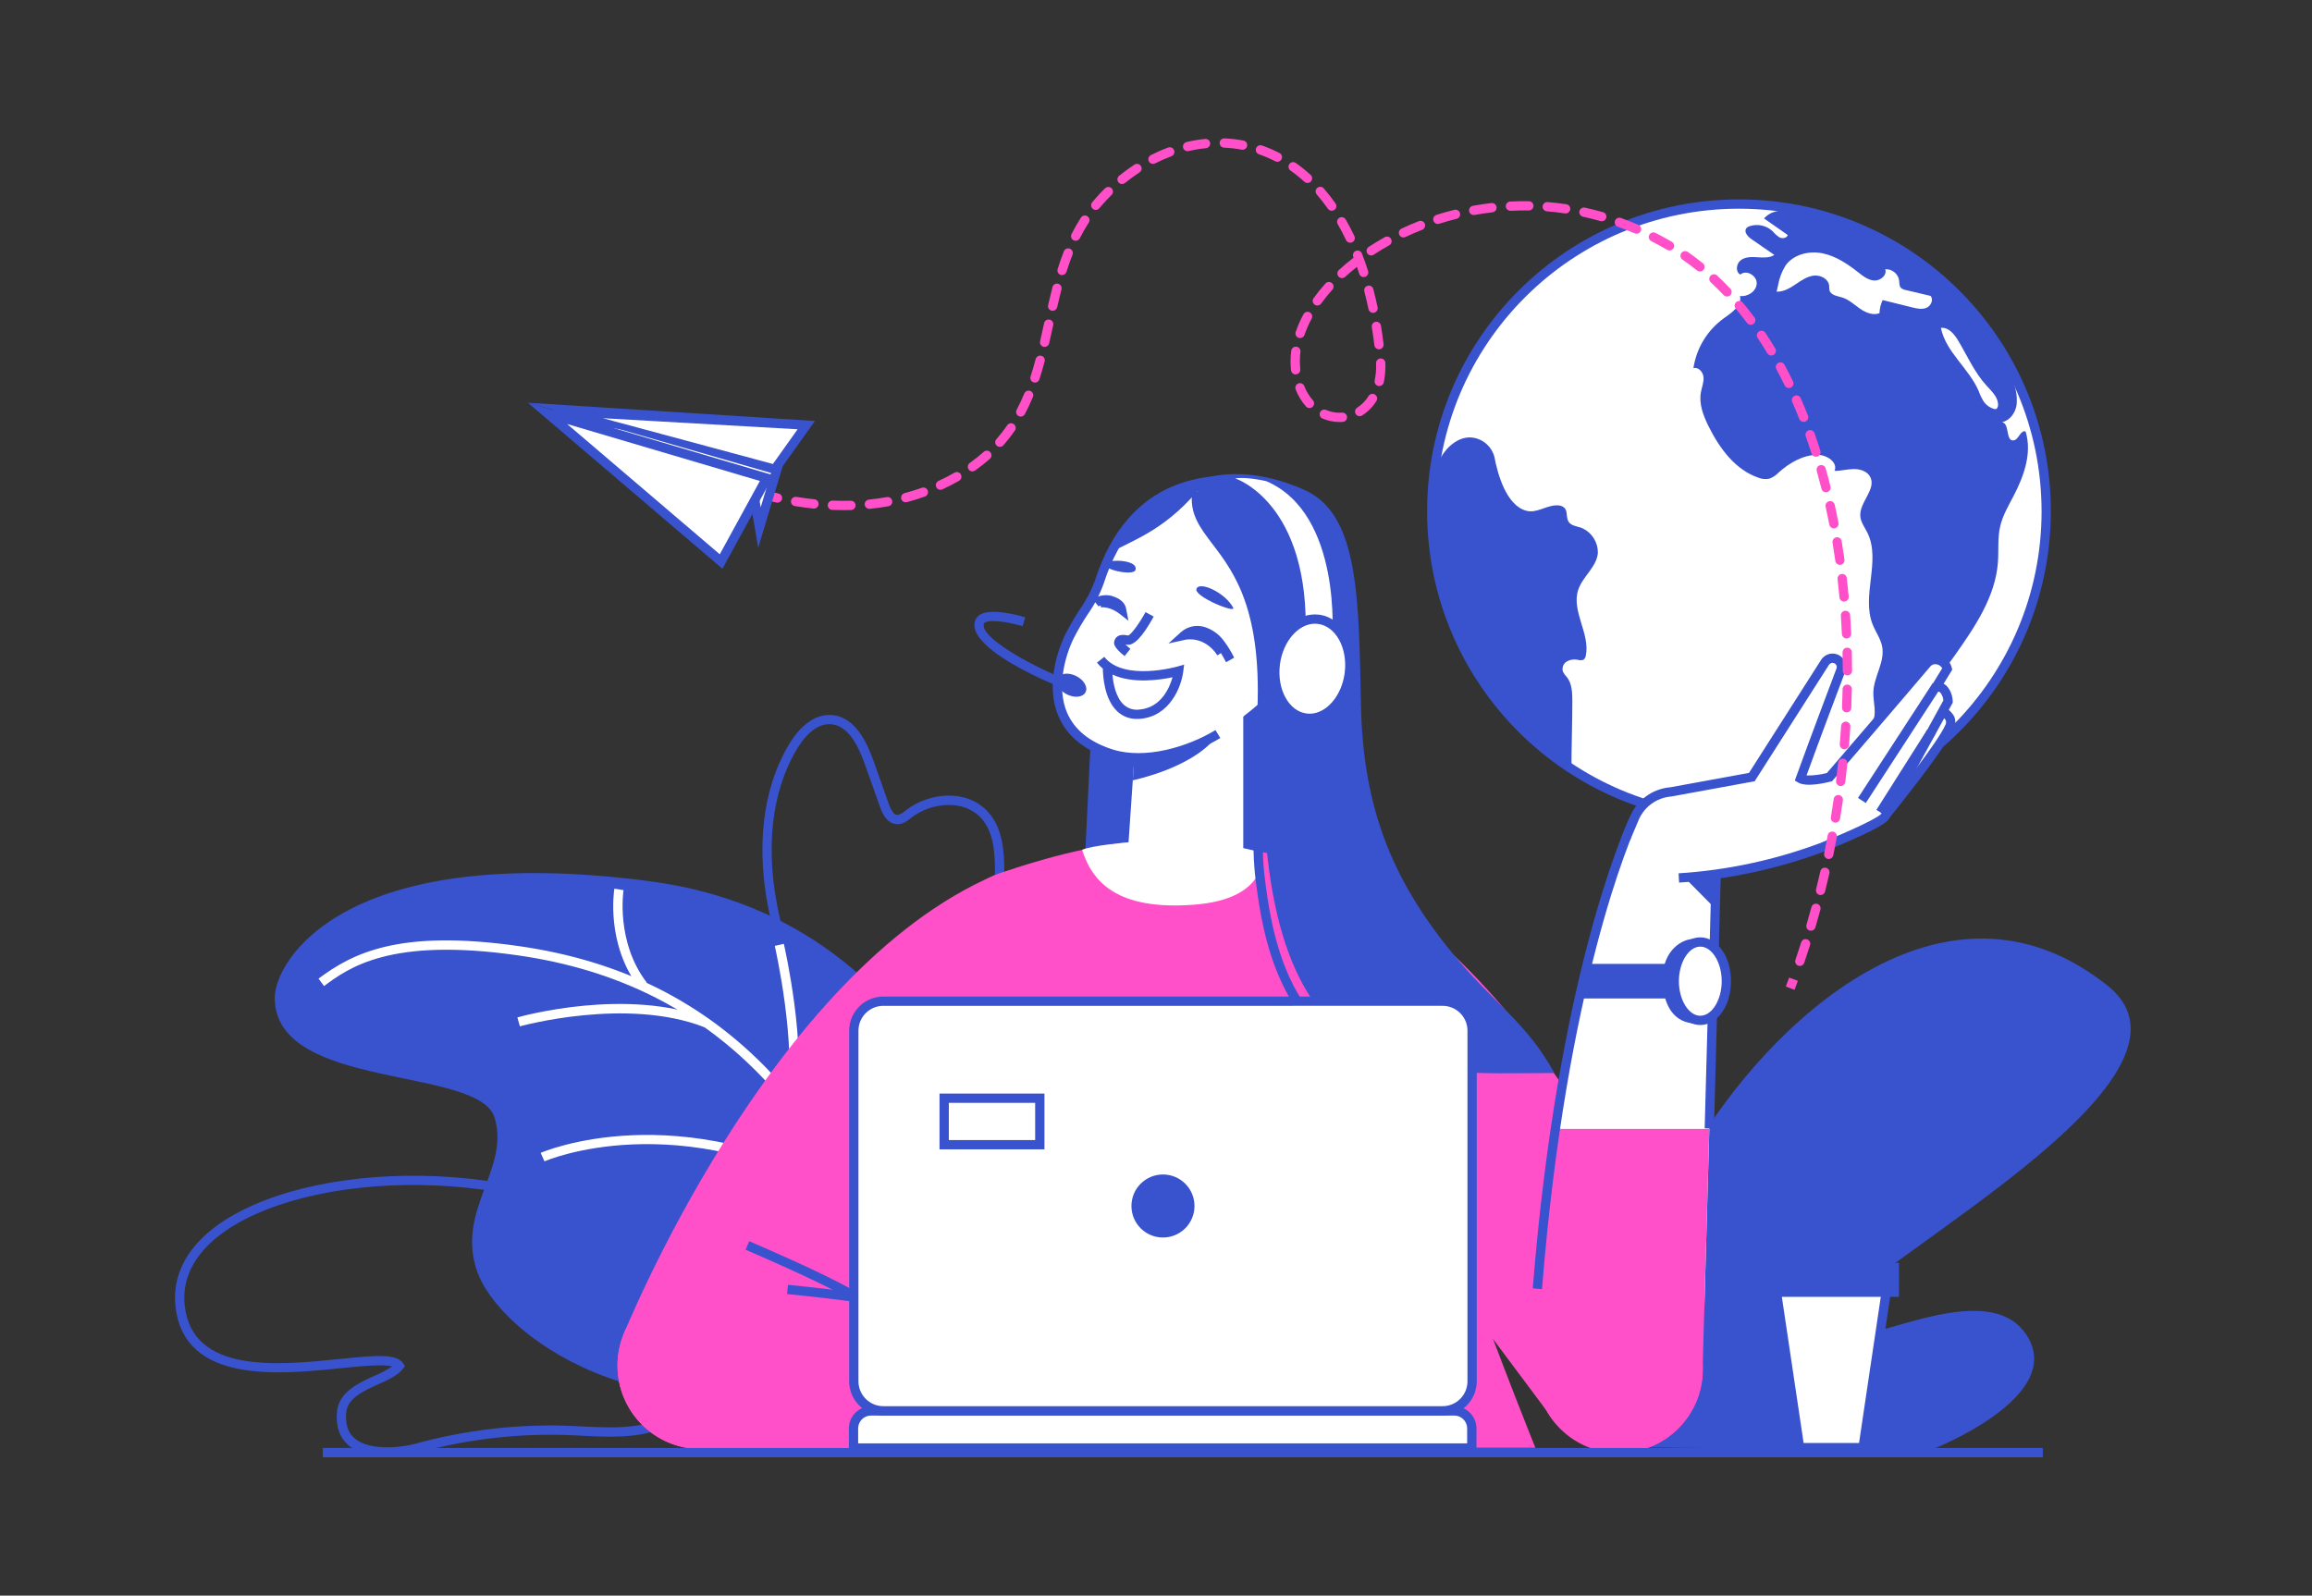 <?xml version="1.0" encoding="utf-8"?>
<!-- Generator: Adobe Illustrator 26.0.1, SVG Export Plug-In . SVG Version: 6.00 Build 0)  -->
<svg version="1.1" id="Calque_1" xmlns="http://www.w3.org/2000/svg" xmlns:xlink="http://www.w3.org/1999/xlink" x="0px" y="0px"
	 viewBox="0 0 1230 849" style="enable-background:new 0 0 1230 849;" xml:space="preserve">
<rect x="0" y="0" width="1230" height="849" fill="#333333" stroke="none"/>
<style type="text/css">
	.st0{fill:none;stroke:#5A68EF;stroke-width:2;stroke-linecap:square;stroke-linejoin:round;}
	.st1{fill:none;stroke:#42D9B1;stroke-width:2;stroke-linecap:round;stroke-linejoin:round;}
	.st2{fill:none;stroke:#42D9B1;stroke-width:2;stroke-linecap:square;stroke-linejoin:round;}
	.st3{fill:none;stroke:#5A68EF;stroke-width:2;stroke-linejoin:round;}
	.st4{fill:#42D9B1;}
	.st5{fill:#5A68EF;}
	.st6{fill:none;stroke:#5A68EF;stroke-width:2;stroke-linecap:round;stroke-linejoin:round;}
	.st7{fill:none;stroke:#5A68EF;stroke-width:2;stroke-linecap:round;}
	.st8{fill:none;stroke:#42D9B1;stroke-width:2;stroke-miterlimit:10;}
	.st9{fill:none;stroke:#5A68EF;stroke-width:2;stroke-miterlimit:10;}
	.st10{fill:none;stroke:#FFFFFF;stroke-width:2;stroke-linecap:round;stroke-linejoin:round;stroke-miterlimit:3.999;}
	.st11{fill:none;stroke:#FFFFFF;stroke-width:2;stroke-linecap:round;stroke-linejoin:round;}
	.st12{fill:#3952CD;}
	.st13{fill:#FFFFFF;}
	.st14{fill:#FF50C9;}
	.st15{fill:none;stroke:#42D9B1;stroke-width:3.2;stroke-linecap:round;stroke-linejoin:round;}
	.st16{fill:none;stroke:#FF50C9;stroke-width:2.56;stroke-miterlimit:10;stroke-dasharray:6.432,3.216;}
	.st17{fill:none;stroke:#FF50C9;stroke-width:2.56;stroke-miterlimit:10;stroke-dasharray:6.4,3.2;}
	.st18{fill:none;stroke:#3952CD;stroke-width:3.2;stroke-miterlimit:10;}
	.st19{fill:none;stroke:#42D9B1;stroke-width:5.605;stroke-linecap:round;stroke-linejoin:round;}
	.st20{fill:none;stroke:#FF50C9;stroke-width:4.484;stroke-miterlimit:10;stroke-dasharray:11.266,5.633;}
	.st21{fill:none;stroke:#FF50C9;stroke-width:4.484;stroke-miterlimit:10;stroke-dasharray:11.21,5.605;}
	.st22{fill:none;stroke:#3952CD;stroke-width:5.605;stroke-miterlimit:10;}
	.st23{fill:none;stroke:#5A68EF;stroke-width:5.63;stroke-linecap:round;stroke-linejoin:round;}
	.st24{fill:none;stroke:#3952CD;stroke-width:5;stroke-miterlimit:10;}
	.st25{fill:#FFFFFF;stroke:#3952CD;stroke-width:5;stroke-miterlimit:10;}
	.st26{fill:none;stroke:#5A68EF;stroke-width:9.874;stroke-linecap:round;stroke-linejoin:round;}
	.st27{fill:none;stroke:#3952CD;stroke-width:8.769;stroke-miterlimit:10;}
	.st28{fill:#FFFFFF;stroke:#3952CD;stroke-width:8.769;stroke-miterlimit:10;}
	.st29{fill:none;stroke:#5A68EF;stroke-width:3.789;stroke-linecap:round;stroke-linejoin:round;}
	.st30{fill:none;stroke:#42D9B1;stroke-width:3.789;stroke-linecap:round;stroke-linejoin:round;}
	.st31{fill:none;stroke:#FFFFFF;stroke-width:3.789;stroke-linecap:round;stroke-linejoin:round;stroke-miterlimit:3.999;}
	.st32{fill:none;stroke:#FFFFFF;stroke-width:3.789;stroke-linecap:round;stroke-linejoin:round;}
	.st33{fill:none;stroke:#5A68EF;stroke-width:6.681;stroke-linecap:round;stroke-linejoin:round;}
	.st34{fill:none;stroke:#42D9B1;stroke-width:6.681;stroke-linecap:round;stroke-linejoin:round;}
	.st35{fill:none;stroke:#FFFFFF;stroke-width:6.68;stroke-linecap:round;stroke-linejoin:round;stroke-miterlimit:3.999;}
	.st36{fill:none;stroke:#FFFFFF;stroke-width:6.681;stroke-linecap:round;stroke-linejoin:round;}
	.st37{fill:#FFFFFF;stroke:#3952CD;stroke-width:3;stroke-miterlimit:10;}
	.st38{fill:#B3D0FF;}
	.st39{fill:#FFFFFF;stroke:#3952CD;stroke-width:5.585;stroke-miterlimit:10;}
	.st40{fill:none;stroke:#3952CD;stroke-width:1.606;stroke-miterlimit:10;}
	.st41{fill:#FFFFFF;stroke:#3952CD;stroke-width:5.326;stroke-miterlimit:10;}
	.st42{fill:none;stroke:#3952CD;stroke-width:2.852;stroke-miterlimit:10;}
	.st43{fill:#5833FF;}
	.st44{fill:none;stroke:#3952CD;stroke-width:3;stroke-miterlimit:10;}
	.st45{fill:none;stroke:#3952CD;stroke-width:6;stroke-miterlimit:10;}
	.st46{fill:#FFFFFF;stroke:#3952CD;stroke-width:6;stroke-miterlimit:10;}
	.st47{fill:none;stroke:#FFFFFF;stroke-width:6;stroke-linecap:round;stroke-linejoin:round;}
	.st48{fill:none;stroke:#3952CD;stroke-width:6;stroke-linecap:round;stroke-miterlimit:10;}
	.st49{fill:none;stroke:#3952CD;stroke-width:2.188;stroke-miterlimit:10;}
	.st50{fill:#FFFFFF;stroke:#5A68EF;stroke-width:3.84;stroke-miterlimit:10;}
	.st51{fill:none;stroke:#5A68EF;stroke-width:3.84;stroke-miterlimit:10;}
	.st52{fill:none;stroke:#42D9B1;stroke-width:3.84;stroke-miterlimit:10;}
	.st53{fill:none;stroke:#3952CD;stroke-width:5.367;stroke-miterlimit:10;}
	.st54{fill:none;stroke:#3952CD;stroke-width:5.178;stroke-miterlimit:10;}
	.st55{fill:none;stroke:#3952CD;stroke-width:3.776;stroke-miterlimit:10;}
	.st56{fill:#FFFFFF;stroke:#5A68EF;stroke-width:6.628;stroke-miterlimit:10;}
	.st57{fill:none;stroke:#5A68EF;stroke-width:6.628;stroke-miterlimit:10;}
	.st58{fill:none;stroke:#42D9B1;stroke-width:6.628;stroke-miterlimit:10;}
	.st59{fill:none;stroke:#3952CD;stroke-miterlimit:10;}
	.st60{fill:none;stroke:#5A68EF;stroke-width:5;stroke-linecap:round;stroke-linejoin:round;}
	.st61{fill:none;stroke:#5A68EF;stroke-width:5;stroke-linecap:round;}
	.st62{fill:none;stroke:#5A68EF;stroke-width:9.281;stroke-linecap:round;stroke-linejoin:round;}
	.st63{fill:none;stroke:#5A68EF;stroke-width:9.281;stroke-linecap:round;}
	.st64{fill:#FFFFFF;stroke:#3952CD;stroke-width:5.569;stroke-miterlimit:10;}
	.st65{fill:none;stroke:#3952CD;stroke-width:5.569;stroke-miterlimit:10;}
	.st66{fill:none;stroke:#3952CD;stroke-width:4;stroke-miterlimit:10;}
	.st67{fill:none;stroke:#3952CD;stroke-width:1.498;stroke-miterlimit:10;}
	.st68{fill:none;stroke:#3952CD;stroke-width:6.555;stroke-miterlimit:10;}
	.st69{fill:none;stroke:#3952CD;stroke-width:4.916;stroke-miterlimit:10;}
	.st70{fill:none;stroke:#3952CD;stroke-width:2.454;stroke-miterlimit:10;}
	.st71{fill:#FFFFFF;stroke:#3952CD;stroke-width:4.916;stroke-miterlimit:10;}
	.st72{fill:#FFFFFF;stroke:#3952CD;stroke-width:4.13;stroke-miterlimit:10;}
	.st73{fill:none;stroke:#3952CD;stroke-width:4.13;stroke-miterlimit:10;}
	.st74{fill:none;stroke:#3952CD;stroke-width:10.637;stroke-miterlimit:10;}
	.st75{fill:#FFFFFF;stroke:#3952CD;stroke-width:10.637;stroke-miterlimit:10;}
	.st76{fill:none;stroke:#FFFFFF;stroke-width:10.637;stroke-linecap:round;stroke-linejoin:round;}
	.st77{fill:none;stroke:#3952CD;stroke-width:10.637;stroke-linecap:round;stroke-miterlimit:10;}
	.st78{fill:#FFFFFF;stroke:#3952CD;stroke-width:7.322;stroke-miterlimit:10;}
	.st79{fill:none;stroke:#3952CD;stroke-width:7.322;stroke-miterlimit:10;}
</style>
<g id="Illustration_Computer_00000096753235387504926090000006553603356381025978_" transform="translate(0)">
	<path id="Tracé_114_00000015337293249156966770000016966305390829731498_" class="st12" d="M1026.65,771.73
		c0,0,74.22-28.43,51.05-62.04s-97.32,14.37-106.59,0c-13.58-21.07,217.85-131.59,149.89-185.46
		c-87.22-69.13-180.87,20.91-220.38,88.39c-39.5,67.48-31.99,157.46-31.99,157.46L1026.65,771.73z"/>
	<g id="Groupe_100_00000078029389746492726850000004870993820716924338_" transform="translate(0 181.245)">
		<g id="Groupe_92_00000047739916549716241040000003497632299865320851_" transform="translate(184.641)">
			<path id="Tracé_115_00000122695006993658403110000010354441728884275845_" class="st12" d="M244.78,367.46
				c-9.16-24.13-18.64-49.07-22.3-75.27c-2.89-20.7-3.05-50.9,12.55-77.26c3.63-6.12,11.36-16.28,22.35-15.76
				c12.8,0.65,19.12,14.39,22.78,24.66l8.05,22.66c1.37,3.85,2.9,5.82,4.55,5.88h0.07c1.55-0.32,2.98-1.09,4.1-2.21l0.4-0.31
				c12.06-9.33,32.15-11.68,43.58,0.8c7.79,8.51,8.8,20.54,8.73,32.27c-0.09,13.87-1.03,27.73-2.82,41.48l-4.9-0.64
				c1.76-13.56,2.69-27.21,2.77-40.88c0.06-10.73-0.79-21.66-7.43-28.91c-9.23-10.08-26.54-8.26-36.91-0.23l-0.38,0.3
				c-1.92,1.49-4.33,3.38-7.37,3.25c-5.86-0.19-8.26-6.94-9.05-9.16l-8.05-22.66c-5.05-14.21-10.89-21-18.38-21.38
				c-8.42-0.41-14.8,8.18-17.86,13.35c-14.88,25.13-14.69,54.15-11.91,74.06c3.58,25.64,12.96,50.32,22.03,74.19L244.78,367.46z"/>
		</g>
		<g id="Groupe_93_00000160155633084452426920000009166304273407259314_" transform="translate(0 144.85)">
			<path id="Tracé_116_00000116234981709381890000000005476911528943890068_" class="st12" d="M206.11,448.88
				c-7.27,0-15.15-1.34-20.49-5.8c-4.93-4.11-7.06-10.15-6.36-17.96c0.96-10.58,11.48-15.35,19.93-19.18
				c3.3-1.34,6.46-3.01,9.43-4.99c-4.68-1.35-16.97-0.11-27.16,0.93c-33.14,3.36-83.21,8.46-88.06-32.48
				c-2.61-22.11,12.03-41.39,41.24-54.27c32.25-14.23,78.17-19.15,122.83-13.14c49.92,6.71,90.8,25.88,115.12,53.99l-3.74,3.23
				c-23.53-27.19-63.33-45.78-112.04-52.33c-43.8-5.89-88.72-1.12-120.18,12.76c-27.06,11.94-40.67,29.4-38.33,49.18
				c4.27,36.12,49.57,31.51,82.65,28.15c18.13-1.84,30.11-3.07,33.57,2.37l0.93,1.46l-1.05,1.37c-2.71,3.54-7.79,5.84-13.17,8.28
				c-8.04,3.64-16.35,7.41-17.05,15.13c-0.56,6.18,0.95,10.68,4.61,13.73c8.56,7.15,26.42,4.37,32,2.82
				c27.8-7.68,56.65-10.87,85.45-9.43l2.74,0.14c19.15,0.98,40.86,2.1,52.7-11.78l3.76,3.21c-13.42,15.74-36.42,14.56-56.7,13.51
				l-2.73-0.14c-28.28-1.41-56.6,1.72-83.89,9.26C216.88,448.21,211.5,448.88,206.11,448.88z"/>
		</g>
		<g id="Groupe_99_00000127008791660228491200000015819699333952762792_" transform="translate(31.342 49.721)">
			<path id="Tracé_117_00000054955013084580621200000014822122728430725788_" class="st12" d="M502.96,427.5
				c0,0-26.65-168.39-188.86-189.63s-199.28,42.25-199.28,62.06c0,49.55,108.91,36.18,117.02,63.91
				c8.11,27.73-20.85,49.16-9.27,81.89c11.58,32.74,88.05,91.96,202.76,55.4L502.96,427.5z"/>
			<g id="Groupe_94_00000141422757186659563810000015098373852715254149_" transform="translate(13.77 21.157)">
				<path id="Tracé_118_00000162342870694753792170000000196213287899987074_" class="st13" d="M442.38,480.64
					C403.7,342.68,336.36,271.36,230.45,256.2c-67.98-9.73-90.01,6.59-103.17,16.34l-2.94-3.97c17.82-13.2,42.24-26.51,106.81-17.26
					c108.08,15.48,176.71,87.93,215.99,228L442.38,480.64z"/>
			</g>
			<g id="Groupe_95_00000119093102297871022730000018098124095511731082_" transform="translate(83.605 82.319)">
				<path id="Tracé_119_00000132803556893611931420000012171093788342718898_" class="st13" d="M336.21,325.39
					c-90.73-51.39-160.79-21.06-161.49-20.75l-2.02-4.51c0.72-0.32,73.06-31.65,165.94,20.96L336.21,325.39z"/>
			</g>
			<g id="Groupe_96_00000081614127507668684350000009227026720101403275_" transform="translate(157.186 22.233)">
				<path id="Tracé_120_00000078028507107873277520000008318801993670065320_" class="st13" d="M234.67,335.72l-4.85-0.93
					c6.01-31.22-6.04-84.17-6.16-84.7l4.81-1.11C228.98,251.19,240.88,303.49,234.67,335.72z"/>
			</g>
			<g id="Groupe_97_00000119075210919709222630000012190751629817213065_" transform="translate(76.274 41.146)">
				<path id="Tracé_121_00000057857226865282454610000015157137107173590681_" class="st13" d="M267.24,274.49
					c-41.43-16.25-97.71-0.66-98.27-0.51l-1.34-4.75c2.37-0.68,58.45-16.19,101.41,0.66L267.24,274.49z"/>
			</g>
			<g id="Groupe_98_00000025418031150420251520000011402083535453253813_" transform="translate(106.399 4.895)">
				<path id="Tracé_122_00000134227680151556732190000001712008365138597542_" class="st13" d="M202.43,289.93
					c-17.94-23.38-13.51-51.76-13.32-52.96l4.87,0.8c-0.04,0.27-4.25,27.51,12.35,49.15L202.43,289.93z"/>
			</g>
		</g>
	</g>
	<g id="Groupe_102_00000130633126528773517710000018342384104118994304_" transform="translate(393.575 19.18)">
		<g id="Groupe_101_00000096039479369249456450000016897915338024157080_" transform="translate(0)">
			<circle id="Ellipse_20_00000114771869386528437200000013246845515388459410_" class="st13" cx="531.57" cy="252.84" r="163.46"/>
			<path id="Tracé_123_00000100367220703397177460000016974359854667100555_" class="st12" d="M531.57,418.77
				c-91.64,0-165.93-74.29-165.92-165.93c0-91.64,74.29-165.92,165.93-165.92c91.64,0,165.92,74.29,165.92,165.93
				C697.4,344.44,623.17,418.67,531.57,418.77z M531.57,91.86c-88.91,0-160.99,72.08-160.98,160.99
				c0,88.91,72.08,160.99,160.99,160.98c88.91,0,160.98-72.08,160.98-160.99C692.46,163.97,620.44,91.96,531.57,91.86z"/>
		</g>
		<path id="Tracé_124_00000088830967061716419660000001458094875839381421_" class="st12" d="M418.6,252.62
			c5.34,1.33,10.2-2.73,15.7-2.92c0.93-0.08,1.86,0.03,2.75,0.32c3.38,1.3,2.61,4.11,3.22,6.75c0.87,3.7,3.98,3.72,7.19,4.79
			c5.61,2.19,9.22,7.68,9.03,13.7c-0.79,7.38-8.13,12.37-10.45,19.42c-3.72,11.29,6.41,23.26,4.06,34.91
			c-0.08,0.86-0.5,1.65-1.16,2.2c-0.96,0.41-2.04,0.45-3.02,0.11c-2.02-0.45-4.13-0.15-5.94,0.87c-1.81,1.09-2.68,3.24-2.12,5.28
			c0.56,1.13,1.29,2.17,2.18,3.08c2.72,3.5,2.86,8.29,2.88,12.72c0.04,8.59-0.52,27.29-0.48,35.88
			c-25.51-15.64-37.54-32.37-42.25-39.5c-22.77-34.57-27.54-57.28-31.82-81.2c-2.42-13.56-2.17-32.65,4.55-44.68
			c3.53-6.32,10.22-11.82,17.36-10.63c5.44,0.88,9.84,4.91,11.18,10.25C403.23,233.34,407.92,249.96,418.6,252.62z"/>
		<path id="Tracé_125_00000123421212437203598070000008432306231613966996_" class="st12" d="M602.18,365.72
			c19.48-2.9,33.02-20.31,44.37-36.4c10.56-14.98,21.42-30.97,22.78-49.25c0.48-6.39-0.24-12.9,1.19-19.14
			c1.32-5.78,4.4-10.98,7.15-16.24c5.52-10.58,9.9-22.88,6.39-34.28c-2.69-1.02-3.65,4.51-6.51,4.75c-4.19,0.35-1.9-9.04-6.04-9.71
			c4.13-0.84,7.04-4.86,7.74-9.01c0.45-4.21-0.16-8.46-1.78-12.37c-3.01-8.26-7.03-16.11-11.98-23.37
			c-13.61-20.44-32.04-37.22-53.65-48.87c-13.97-7.18-28.65-12.9-43.8-17.04c-7.88-2.31-17.71-3.89-23.14,2.25l12.62,8.82
			c-0.48,1.65-2.79,2.05-4.34,1.29c-1.44-0.94-2.74-2.09-3.84-3.41c-3.24-2.95-7.81-3.95-11.98-2.62c-0.73,0.19-1.39,0.6-1.89,1.17
			c-1.43,1.9,0.76,4.39,2.71,5.74l12.22,8.44c-2.59,1.63-5.9,1.43-8.96,1.22c-3.06-0.21-6.4-0.28-8.87,1.54
			c-2.47,1.82-3.01,6.29-0.27,7.68c3.12-2.8,8.84,0.52,8.7,4.71c-0.13,4.19-4.77,7.25-8.91,6.67c1.23,5.09-4.37,8.86-8.63,11.91
			c-8.73,6.31-14.54,15.87-16.13,26.52c2.63-0.8,5.13,2.03,5.37,4.77c0.24,2.74-0.91,5.38-1.4,8.08
			c-1.12,6.24,1.34,12.54,4.17,18.22c5.75,11.55,14.05,22.87,26.23,27.12c1.91,0.81,4.03,1.02,6.06,0.6
			c1.91-0.74,3.62-1.89,5.02-3.38c5.73-5.1,12.83-9.24,20.5-9.31c4.95-0.04,11.08,3.99,9.11,8.54c3.38,0.04,6.72-0.91,10.1-0.97
			c3.39-0.06,7.14,1.05,8.8,4c3.67,6.56-5.8,13.64-5.17,21.13c0.27,3.21,2.37,5.91,3.79,8.8c7.31,14.82-3.35,33.49,2.79,48.82
			c1.6,3.99,4.29,7.58,5.06,11.8c1.5,8.16-4.48,15.92-4.71,24.21C602.91,354.76,605.31,361.01,602.18,365.72z"/>
		<path id="Tracé_126_00000110467078224916193600000015724611688691376559_" class="st13" d="M633.48,138.26l-13.17-3.12
			c-1-0.13-1.94-0.58-2.67-1.27c-0.87-1.04-0.69-2.56-0.87-3.9c-0.6-3.56-3.78-6.1-7.38-5.9c1.06,3.1-2.51,6.18-5.79,6.01
			c-3.28-0.17-6.04-2.37-8.62-4.4c-5.71-4.47-11.93-8.67-19.04-10.09c-7.11-1.42-15.32,0.54-19.55,6.43
			c-2.05,3.3-3.43,6.96-4.06,10.79c-0.25,1.06-0.49,2.13-0.74,3.19c3.63,0.17,6.99-1.81,10.01-3.84c3.02-2.03,6.12-4.25,9.73-4.69
			c3.61-0.43,7.83,1.71,8.22,5.33c-0.01,0.87,0.06,1.73,0.21,2.58c0.75,2.57,4.14,2.93,6.7,3.71c3.57,1.09,6.37,3.79,9.42,5.92
			c3.05,2.14,6.97,3.8,10.45,2.45c0.07-2.42,0.65-4.8,1.69-6.98l15.62,3.88c2.54,0.63,5.28,1.24,7.69,0.24
			C633.73,143.57,635.25,140.18,633.48,138.26z"/>
		<path id="Tracé_127_00000082330250530542530730000017303229438772421808_" class="st13" d="M659.07,188.81
			c0.73,2.08,1.69,4.07,2.88,5.94c1.3,1.74,3.13,3.02,5.22,3.63c0.33,0.12,0.69,0.16,1.04,0.1c0.8-0.19,1.13-1.15,1.19-1.98
			c0.22-4.16-3.31-7.41-6.12-10.49c-6.4-6.98-10.24-15.84-15.09-23.97c-2.07-3.47-5.19-7.25-9.2-6.76
			C641.61,168.14,653.85,176.77,659.07,188.81z"/>
	</g>
	<g id="Groupe_104_00000027598832204470598810000008922043749704660114_" transform="translate(499.365 347.167)">
		<g id="Groupe_103_00000150102444118013787730000006181768157424165768_" transform="translate(1.833 10.698)">
			<path id="Tracé_128_00000028323577418666490150000006675083656657657278_" class="st13" d="M489.95,412.4h-33.74l-13.17-88.47
				h60.08L489.95,412.4z"/>
			<path id="Tracé_129_00000157997994254527102390000013743428779595034538_" class="st12" d="M492.08,414.87h-38l-13.9-93.41h65.8
				L492.08,414.87z M458.34,409.93h29.48l12.43-83.53H445.9L458.34,409.93z"/>
		</g>
		<path id="Tracé_130_00000055682394724709918360000007169389228939147194_" class="st12" d="M495.28,314.04h-40.74
			c-5.34,0-9.67,4.33-9.67,9.67c0,0,0,0,0,0v7.2h60.08v-7.2C504.96,318.38,500.63,314.05,495.28,314.04
			C495.29,314.04,495.29,314.04,495.28,314.04z"/>
		
			<rect id="Rectangle_67_00000170276743426961748570000003142732733156918408_" x="438.91" y="324.75" class="st12" width="72.01" height="18.11"/>
	</g>
	<g id="Groupe_132_00000168118506798260563880000010142162596940280462_" transform="translate(133.762 105.528)">
		<path id="Tracé_131_00000026154355419323615310000010640596736205151642_" class="st12" d="M448.1,255.93l-6.21,127.17
			l133.08-13.62l-5.79-126.87L448.1,255.93z"/>
		<path id="Tracé_132_00000154387065584612629470000015986322438604616084_" class="st14" d="M401.12,358.14
			c0,0,34.63-12.42,65.52-15.51c30.9-3.09,89.64,6.41,111.72,16.17c39.11,144.74,104.73,306.02,104.73,306.02H353.19L401.12,358.14z
			"/>
		<g id="Groupe_105_00000104688908174724478740000001436749370756057496_" transform="translate(0 123.969)">
			<path id="Tracé_133_00000057147723969678894950000008194923335156208008_" class="st14" d="M197.73,481.12
				c0,0,77.43-193.52,197.98-245.07c13.01,20.47,42.69,77.33,42.69,77.33L279.13,516.52L197.73,481.12z"/>
			<circle id="Ellipse_21_00000085216258555467834560000002132518574035371427_" class="st14" cx="239.16" cy="497.12" r="44.41"/>
			<circle id="Ellipse_22_00000073697008753254374480000008421294438857758363_" class="st14" cx="412.96" cy="276.98" r="44.41"/>
		</g>
		<circle id="Ellipse_23_00000042706559771799136110000002442908395749159586_" class="st14" cx="564.35" cy="404.39" r="44.41"/>
		<g id="Groupe_106_00000034798267465355566020000014881535540615872701_" transform="translate(204.777 125.326)">
			<circle id="Ellipse_24_00000033338921321888822190000004013480287595363236_" class="st14" cx="522.82" cy="497.85" r="44.41"/>
			<path id="Tracé_134_00000076595253807221681820000015689276830822982025_" class="st14" d="M564.59,482.74
				c0,0-73.3-195.13-192.71-249.24c-13.44,20.19-44.33,76.41-44.33,76.41l159.08,213.01L564.59,482.74z"/>
		</g>
		<g id="Groupe_109_00000044137800242869365470000016833085047174022809_" transform="translate(0 241.164)">
			<circle id="Ellipse_25_00000168818120867559823730000017686715271379136384_" class="st14" cx="239.16" cy="379.92" r="44.41"/>
			<path id="Tracé_135_00000142168755155194516660000004149236954320459705_" class="st14" d="M239.16,424.34h228.05v-50.98
				c0,0-92.11-29.55-228.06-37.62L239.16,424.34z"/>
			<g id="Groupe_107_00000128476420947636134720000013767253098759632059_" transform="translate(58.627 13.714)">
				<path id="Tracé_136_00000047048771040080483390000004118337482094646657_" class="st12" d="M407.84,361.99
					c-0.72-0.23-72.79-23.06-181.51-33.87l0.49-4.91c109.28,10.86,181.81,33.85,182.53,34.07L407.84,361.99z"/>
			</g>
			<g id="Groupe_108_00000111177897894078087420000013762667371555339423_" transform="translate(45.584)">
				<path id="Tracé_137_00000011009801930831259630000009905875386931595199_" class="st12" d="M271.24,343.64
					c-15.3-8.88-53.55-25.22-53.94-25.38l1.94-4.54c1.58,0.68,38.92,16.62,54.48,25.65L271.24,343.64z"/>
			</g>
		</g>
		<g id="Groupe_120_00000125587343032916373910000001128145405403637388_" transform="translate(283.155 56.42)">
			<g id="Groupe_110_00000109025092064423197620000008993096660880086417_" transform="translate(0 54.164)">
				<circle id="Ellipse_26_00000008150130205255491460000016503388808707153840_" class="st14" cx="444.63" cy="512.48" r="44.41"/>
				<path id="Tracé_138_00000012435790435985910300000003394079542011723185_" class="st13" d="M450.78,223.29l46.04,4.84
					l-7,251.33l-88.83-14.81C400.98,464.66,415.53,297.96,450.78,223.29z"/>
				<path id="Tracé_139_00000173143952336663129320000000166418277483724459_" class="st14" d="M410.76,384.55
					c-6.93,43.72-10.46,87.92-10.56,132.18l88.55,0.72l3.68-132.91L410.76,384.55z"/>
			</g>
			<g id="Groupe_111_00000119829771393753752880000013184708626743219625_" transform="translate(108.805 16.143)">
				<path id="Tracé_140_00000052786553169093851910000015940884257276774071_" class="st13" d="M506.15,199.79
					c0,0,8.12,2.47,5.35,8.85c-4.71,10.83-33.74,46.6-33.74,46.6l-16.25-5.4L506.15,199.79z"/>
				<path id="Tracé_141_00000142867655188213056480000017218199036117216929_" class="st12" d="M478.59,258.11L457.15,251
					l48.2-54.03l1.51,0.46c2.96,0.89,5.47,2.88,7,5.57c0.94,2.12,0.91,4.54-0.1,6.63c-4.79,11-32.9,45.7-34.09,47.17L478.59,258.11z
					 M465.84,248.68l11.06,3.67c5.27-6.55,28.3-35.47,32.33-44.7c0.44-0.79,0.5-1.74,0.15-2.57c-0.6-1.02-1.5-1.83-2.57-2.33
					L465.84,248.68z"/>
			</g>
			<path id="Tracé_142_00000119797310268306417060000010490833617629975453_" class="st12" d="M486.12,369.31h-61.86l4.48-18.39
				h57.37L486.12,369.31z"/>
			<g id="Groupe_112_00000044889032772908890660000009434415057334460586_" transform="translate(63.914 69.318)">
				
					<rect id="Rectangle_68_00000150783347312177145120000008435301694315853500_" x="362.6" y="299.16" transform="matrix(0.027 -1 1 0.027 117.118 723.619)" class="st12" width="135.6" height="4.94"/>
			</g>
			<g id="Groupe_113_00000041977776021965086130000017753612763319093652_" transform="translate(9.868 51.297)">
				<path id="Tracé_143_00000000933623137308529360000004570567003760764549_" class="st12" d="M393.57,472.66l-4.92-0.39
					c13.07-163.68,47.79-242.51,51.71-250.96l4.62,1.77l-0.14,0.31C440.96,231.75,406.57,309.84,393.57,472.66z"/>
			</g>
			<g id="Groupe_118_00000106126790812616764170000004903181886673894800_" transform="translate(35.113)">
				<g id="Groupe_114_00000016073538918040814900000014369167132789310081_" transform="translate(0 1.46)">
					<path id="Tracé_144_00000048470151891520981550000000995049001816182413_" class="st13" d="M436.98,257.89l1.04,45.97
						c27.17-1.31,53.97-6.87,79.42-16.48c32.06-13.01,33.22-16.12,33.22-16.12l32.83-61.78c0,0,0.39-8.5-5.79-8.11l5.79-9.27
						l-0.01-0.08c-0.67-3.19-3.8-5.23-6.99-4.55c-1.29,0.27-2.46,0.97-3.3,1.98c-13.64,16.14-51.87,60.58-51.87,60.58
						s-11.59,3.09-15.45,0.77c7.58-20.91,17.53-47.29,21.47-57.68c0.91-2.4-0.3-5.09-2.7-6c-0.05-0.02-0.1-0.04-0.16-0.06
						l-0.08-0.03c-2.03-0.69-4.28,0.09-5.43,1.91l-38.97,61.09L436.98,257.89z"/>
					
						<circle id="Ellipse_27_00000127005085556875677960000004621371735688942230_" class="st13" cx="438.68" cy="280.84" r="23.02"/>
				</g>
				<g id="Groupe_115_00000096059740911226974880000000521238545179888788_" transform="translate(2.562)">
					<path id="Tracé_145_00000120530056690222708880000000369335756472647053_" class="st12" d="M438.7,307.65l-0.27-4.93
						c25.84-1.63,51.3-7.09,75.54-16.18c26.57-10.78,31.41-14.61,32.05-15.2l33.27-60.6c-0.08-1.53-0.65-3-1.62-4.19
						c-0.55-0.48-1.27-0.7-1.99-0.61l-4.74,0.3l7.74-12.63c-0.58-1.03-1.57-1.77-2.72-2.05c-1.23-0.36-2.56-0.01-3.45,0.92
						c-13.48,15.94-51.53,60.18-51.91,60.63l-0.5,0.58l-0.74,0.2c-2.1,0.56-12.83,3.22-17.35,0.51l-1.74-1.05l0.69-1.91
						c7.59-20.94,17.55-47.34,21.48-57.71c0.42-1.13-0.14-2.39-1.27-2.81c-0.03-0.01-0.05-0.02-0.08-0.03
						c-0.97-0.37-2.07,0-2.64,0.87l-39.55,61.98l-44.31,8.1c-7.96,0.6-14.85,5.75-17.7,13.2l-4.16,9.86l-4.83-1.19l4.36-10.38
						c3.51-9.22,12-15.59,21.83-16.39l41.8-7.65l38.39-60.18c2.13-3.34,6.56-4.33,9.9-2.2c2.86,1.82,4.06,5.4,2.86,8.58
						c-3.77,9.96-13.11,34.7-20.55,55.17c3.66,0.07,7.32-0.38,10.86-1.33c4.57-5.32,38.76-45.08,51.38-60
						c2.09-2.39,5.36-3.37,8.41-2.53c3.3,0.75,5.89,3.32,6.65,6.62l0.21,0.97l-4.57,7.46c0.58,0.3,1.12,0.68,1.6,1.12
						c2.06,2.29,3.21,5.25,3.23,8.33v0.65l-34.03,61.99h-0.01c-1.75,2.86-13.32,8.66-34.44,17.22
						C491.05,300.42,465.07,305.98,438.7,307.65z"/>
				</g>
				<g id="Groupe_116_00000120551554866269242330000017975266640211961787_" transform="translate(77.091 9.232)">
					<path id="Tracé_146_00000005981945543604327580000004537430082960431002_" class="st13" d="M461.58,254.64l39.73-61.11
						L461.58,254.64z"/>
					
						<rect id="Rectangle_69_00000044152483225727819050000009825201200184207544_" x="445.01" y="221.63" transform="matrix(0.545 -0.838 0.838 0.545 31.095 505.522)" class="st12" width="72.86" height="4.94"/>
				</g>
				<g id="Groupe_117_00000096741885923268864260000012260881062612368290_" transform="translate(82.782 23.96)">
					<path id="Tracé_147_00000120533058846778073460000001668311241395569851_" class="st13" d="M465.55,246.48l27.09-42.78
						L465.55,246.48z"/>
					
						<rect id="Rectangle_70_00000119839993780045580950000009033515864831396537_" x="453.77" y="222.62" transform="matrix(0.535 -0.845 0.845 0.535 32.557 509.339)" class="st12" width="50.64" height="4.94"/>
				</g>
			</g>
			<path id="Tracé_148_00000026163351828544832400000007539982404681377173_" class="st12" d="M502.41,359.44
				c0,11.52-6.18,22.14-13.79,23.04c-13.79,1.65-20.37-8.02-21-21.96c-0.68-14.86,8.43-22.37,16.06-22.89
				C498.44,336.62,502.41,347.92,502.41,359.44z"/>
			<g id="Groupe_119_00000031205117692470447920000006488312970109384081_" transform="translate(52.888 89.217)">
				
					<ellipse id="Ellipse_28_00000063594356297606170600000009145473335148776629_" class="st13" cx="434.77" cy="270.89" rx="13.86" ry="20.85"/>
				<path id="Tracé_149_00000043456772652879003380000005161347296962474909_" class="st12" d="M434.77,294.22
					c-9.16,0-16.33-10.24-16.33-23.32s7.17-23.32,16.33-23.32c9.16,0,16.33,10.25,16.33,23.32
					C451.1,283.97,443.92,294.22,434.77,294.22z M434.77,252.51c-6.18,0-11.39,8.42-11.39,18.39c0,9.97,5.21,18.39,11.39,18.39
					c6.18,0,11.39-8.42,11.39-18.39S440.95,252.5,434.77,252.51L434.77,252.51z"/>
			</g>
			<path id="Tracé_150_00000113316032668442650080000010347504335966307745_" class="st12" d="M479.01,304.72l17.22-1.55
				l-0.56,18.4L479.01,304.72z"/>
		</g>
		<g id="Groupe_131_00000177471681517098362420000010410800888032958383_" transform="translate(117.513)">
			<path id="Tracé_151_00000067958686801978611290000007278134626972816789_" class="st13" d="M353.45,279.4l-4.33,63.23
				c0,0-20.08,1.72-24.71,4.04c5.41,16.99,18.54,32.27,59.48,29.18c40.94-3.09,36.3-27.81,36.3-27.81l-10.04-2.32v-78.79
				L353.45,279.4z"/>
			<path id="Tracé_152_00000092450011489536259140000002909949655079754886_" class="st13" d="M431.39,256.51
				c0,0-46.92,52.14-86.9,39.39s-33-50.4-26.65-63.15c5.87-11.77,12.43-18.4,15.64-28.39c4.05-12.6,20.83-66.14,92.11-52.14
				C490.48,164.97,449.35,240.28,431.39,256.51z"/>
			<g id="Groupe_121_00000134954991304324134190000014977095934429873853_" transform="translate(24.613 0.438)">
				<path id="Tracé_153_00000060028898487976478810000001844488804838599858_" class="st13" d="M372.03,284.6
					c-15.68,9.53-39.22,16.14-56.78,10.54c-39.97-12.74-28.37-50.09-22.01-62.83c5.87-11.77,12.43-18.4,15.64-28.39
					c4.05-12.6,20.83-66.14,92.11-52.14L372.03,284.6z"/>
				<path id="Tracé_154_00000072251755352811165200000013979697089607003050_" class="st12" d="M329.55,299.67
					c-5.1,0.05-10.18-0.68-15.05-2.17c-13.67-4.36-22.85-11.91-27.31-22.45c-7.87-18.62,1.81-39.77,3.83-43.84
					c2.29-4.46,4.82-8.79,7.59-12.97c3.29-4.65,5.95-9.71,7.91-15.06l0.07-0.22c18.04-56.15,61.55-60.13,94.87-53.59l-0.95,4.84
					c-31.35-6.16-72.28-2.44-89.21,50.25l-0.07,0.22c-2.08,5.76-4.92,11.22-8.45,16.22c-2.68,4.03-5.13,8.21-7.33,12.51
					c-5.11,10.26-9.15,26.81-3.7,39.71c3.87,9.15,12.03,15.77,24.26,19.67c17.13,5.46,39.84-1.24,54.75-10.3l2.56,4.22
					C361.48,293.91,344.92,299.67,329.55,299.67z"/>
			</g>
			<g id="Groupe_122_00000170971625299310495220000018175511804620172463_" transform="translate(42.105 2.535)">
				<path id="Tracé_155_00000132070445921563262360000008755730520173306520_" class="st12" d="M347.57,148.53
					c-26-1.5-45.55,24.62-51.31,38C309.85,178.92,327.47,174.07,347.57,148.53z"/>
			</g>
			<g id="Groupe_123_00000096048738179656402070000013144722114346610319_" transform="translate(70.12)">
				<path id="Tracé_156_00000048472296728214325340000010702107356265993388_" class="st12" d="M455.07,406.14
					c-35.5-41.55-51.23-81.27-52.4-135.91c-1.23-57.03-0.88-102.14-30.1-115.1c-34.71-15.4-56.38-4.94-56.38-4.94
					s-3.82,14.56,9.16,30.43c10.43,12.74,27.76,33.63,25.49,99.06c-6.87,198.06,76.25,185.72,154.71,185.72
					C491.44,439.69,474.49,428.86,455.07,406.14z"/>
			</g>
			<g id="Groupe_124_00000054987913729652562690000010878014432371471756_" transform="translate(43.908 43.402)">
				<path id="Tracé_157_00000033337488318829093850000004262853613050472106_" class="st12" d="M303.1,200.16
					c-5.92-4.74-5.67-6.6-5.54-7.49c0.13-1.18,0.75-2.24,1.71-2.93c1.3-0.91,3.11-1.08,5.82-0.54c1.65-0.7,5.86-6.39,9.16-12.43
					l4.33,2.37c-5.84,10.68-10.63,15.7-14.26,14.94c-0.29-0.06-0.56-0.11-0.78-0.15c0.84,0.84,1.72,1.63,2.64,2.37L303.1,200.16z"/>
			</g>
			<g id="Groupe_125_00000051374486752420170510000017403713400675401357_" transform="translate(38.529 57.46)">
				<path id="Tracé_158_00000142880209866209556090000012030492631945706115_" class="st12" d="M315.09,219.54
					c-3.92,0.08-7.71-1.38-10.55-4.08c-6.97-6.58-7.59-19.15-7.62-22.69c-1.16-0.95-2.21-2.02-3.13-3.19l3.88-3.06
					c10.41,13.19,38.61,5.22,38.89,5.15l3.6-1.04l-0.47,3.72c-1.02,8.1-7.12,23.77-22.9,25.13
					C316.22,219.51,315.65,219.54,315.09,219.54z M302.03,195.94c0.39,4.57,1.69,11.95,5.92,15.94c2.26,2.11,5.36,3.09,8.43,2.67
					c11.5-0.99,16.01-11.48,17.62-17.19C327.13,198.82,312.78,200.9,302.03,195.94L302.03,195.94z"/>
			</g>
			<g id="Groupe_126_00000089535776670467416840000009076300276955674548_" transform="translate(60.977 47.751)">
				<path id="Tracé_159_00000060024609633435607180000018329155826135922844_" class="st12" d="M340.02,199.09l-0.07-0.13
					c-0.88-1.65-1.73-3.25-2.65-4.77l-1.88,1.24c-6.86-10.41-16.56-8.42-16.97-8.33l-9.1,2l6.91-6.24c3.44-2.9,8.12-3.84,12.41-2.5
					c3.9,1.25,7.33,3.66,9.84,6.91c2.24,2.93,4.19,6.07,5.82,9.37L340.02,199.09z"/>
			</g>
			<g id="Groupe_127_00000158712432049814772930000003389899610407272601_" transform="translate(37.17 38.044)">
				<path id="Tracé_160_00000008124108224153006050000004705258151513291430_" class="st12" d="M311.92,186.73l-5.23-4.06
					c-0.04-0.03-4.78-3.64-9.44-3.07l-0.12-1.04c-0.39,0.12-0.77,0.29-1.12,0.51l-3.15-3.8c2.92-1.97,6.52-2.63,9.95-1.84
					c2.24,0.73,6.9,2.23,7.82,6.8L311.92,186.73z"/>
			</g>
			<path id="Tracé_161_00000003097020697454129670000005047571343498127013_" class="st13" d="M405.9,149.04
				c0,0,39.97,12.74,37.37,84.87c12.74,1.45,14.19,0.58,14.19,0.58s5.5-66.62-35.05-84C410.53,147.88,405.9,149.04,405.9,149.04z"/>
			<g id="Groupe_128_00000162323151444352246400000013757315988273297297_" transform="translate(92.647 44.122)">
				
					<ellipse id="Ellipse_29_00000127754152520945917290000016718184686155993760_" transform="matrix(0.124 -0.992 0.992 0.124 105.784 532.121)" class="st13" cx="354.24" cy="206.15" rx="26.5" ry="19.84"/>
				<path id="Tracé_162_00000010989787188135520530000011054599433629429432_" class="st12" d="M352.83,235.04
					c-0.73,0-1.45-0.05-2.18-0.14c-12.21-1.52-20.53-15.66-18.55-31.51c1.86-14.89,11.99-26.12,23.55-26.12
					c0.73,0,1.45,0.05,2.18,0.14c12.21,1.52,20.53,15.66,18.55,31.51C374.52,223.8,364.39,235.04,352.83,235.04z M355.65,182.21
					c-8.93,0-17.13,9.57-18.65,21.79c-1.64,13.15,4.76,24.82,14.26,26c0.52,0.06,1.04,0.1,1.56,0.1c8.93,0,17.13-9.57,18.65-21.79
					c1.64-13.15-4.76-24.82-14.26-26C356.7,182.24,356.18,182.21,355.65,182.21L355.65,182.21z"/>
			</g>
			<g id="Groupe_129_00000149379915548742432030000004367635330095510144_" transform="translate(68.312 5.249)">
				<path id="Tracé_163_00000129164934169905591780000006451126087529025157_" class="st12" d="M405.53,452.92
					c-17.9-5.28-33.6-20.05-43.08-40.53c-9-19.06-12.33-40.12-14.4-58.2c-1.86-18.1-0.87-56.44,0.65-75.97
					c4.87-62.61-11.36-83.93-23.22-99.5c-6.96-9.14-12.46-16.36-10.74-28.37l4.89,0.7c-1.42,9.97,3.28,16.14,9.78,24.69
					c11.64,15.28,29.24,38.38,24.22,102.87c-1.5,19.35-2.48,57.26-0.66,75.05c2.02,17.65,5.27,38.21,13.96,56.65
					c8.89,19.2,23.47,33,40,37.88L405.53,452.92z"/>
			</g>
			<path id="Tracé_164_00000167398376853697522580000012132220247451738019_" class="st12" d="M336.59,194.63
				c-0.82,3.02,15.11,6.37,16.19,3.15C354.69,192.02,337.14,191.75,336.59,194.63z"/>
			<path id="Tracé_165_00000061463417866824884290000000375221830814314674_" class="st12" d="M404.79,217.84
				c1.68,3.22-21.28-6.05-19.51-10.15C387.05,203.58,400.64,209.9,404.79,217.84z"/>
			<path id="Tracé_166_00000072275606155993079040000004323357716597613195_" class="st12" d="M352.12,297.56l-0.73,12.07
				c0,0,30.46-6.16,43.65-22.21C368.3,297.29,352.12,297.56,352.12,297.56z"/>
			<g id="Groupe_130_00000154396753425878571110000014962577926411234740_" transform="translate(0 43.307)">
				<path id="Tracé_167_00000067937800508797749990000005078550442876603305_" class="st12" d="M277.28,197.75
					c11.4,8.78,28.94,16.33,33.99,18.41l1.88-4.57c-17.77-7.33-43.1-21.49-41-28.6c0.03-0.1,0.1-0.35,0.62-0.63
					c3.49-1.89,14.11,0.22,19.97,1.99l1.43-4.73c-2.86-0.86-17.46-5-23.75-1.6c-1.45,0.73-2.54,2.02-3.01,3.58
					C265.86,186.82,270.48,192.51,277.28,197.75z"/>
			</g>
			<path id="Tracé_168_00000019677094684991803990000004967551948346677691_" class="st12" d="M311.34,255.35
				c-1.34,2.71,0.91,6.55,5.03,8.6c4.12,2.04,8.55,1.51,9.89-1.2c1.34-2.7-0.91-6.55-5.03-8.6
				C317.11,252.11,312.68,252.65,311.34,255.35z"/>
		</g>
	</g>
	<g id="Groupe_137_00000121970182516823239990000001193165558116475564_" transform="translate(211.82 269.782)">
		<g id="Groupe_133_00000096052463443527185120000002219571432623782071_" transform="translate(0 128.802)">
			<path id="Tracé_169_00000068649449864888288490000000463000837269933185_" class="st13" d="M571.2,371.85H242.26v-10.41
				c0-5.14,4.17-9.31,9.31-9.31h310.31c5.14,0,9.31,4.17,9.31,9.31L571.2,371.85z"/>
			<path id="Tracé_170_00000017482065433398408930000001676841897971232693_" class="st12" d="M573.67,374.32H239.79v-12.88
				c0.01-6.51,5.28-11.78,11.79-11.78h310.31c6.5,0.01,11.78,5.28,11.78,11.78L573.67,374.32z M244.72,369.38h324v-7.94
				c0-3.78-3.07-6.84-6.85-6.85H251.57c-3.78,0-6.84,3.07-6.85,6.85V369.38z"/>
		</g>
		<g id="Groupe_136_00000131357350043067314610000001735709701435210425_" transform="translate(0.096)">
			<g id="Groupe_135_00000165192941699834066480000001222298370745764510_">
				<path id="Tracé_171_00000023276489150481142960000014492672438182142084_" class="st13" d="M555.22,480.87H258.36
					c-8.67,0.19-15.85-6.68-16.04-15.35V278.28c0.2-8.67,7.38-15.53,16.04-15.35h296.86c8.67-0.19,15.85,6.68,16.04,15.35v187.25
					C571.07,474.19,563.89,481.06,555.22,480.87z"/>
				<g id="Groupe_134_00000158003644221513153120000002676612787175047590_" transform="translate(28.4 30.495)">
					<path id="Tracé_172_00000044889772242616802290000014392928393425540996_" class="st12" d="M315.34,311.26h-55.82v-29.68
						h55.82V311.26z M264.46,306.32h45.94v-19.8h-45.94V306.32z"/>
				</g>
				<path id="Tracé_173_00000130609809278987262790000006118237019163991484_" class="st12" d="M555.22,483.34H258.36
					c-10.03,0.18-18.3-7.79-18.51-17.82V278.28c0.21-10.02,8.49-17.99,18.51-17.82h296.86c10.03-0.18,18.3,7.79,18.51,17.82v187.25
					C573.52,475.55,565.25,483.52,555.22,483.34z M258.36,265.4c-7.3-0.18-13.37,5.58-13.57,12.88v187.25
					c0.21,7.3,6.27,13.05,13.57,12.88h296.86c7.3,0.18,13.37-5.58,13.57-12.88V278.28c-0.2-7.3-6.27-13.06-13.57-12.88H258.36z"/>
			</g>
			<circle id="Ellipse_30_00000066490596148131486620000002996257778646329237_" class="st12" cx="406.79" cy="371.9" r="16.77"/>
		</g>
	</g>
	<g id="Groupe_138_00000011749407218763079630000002779356964993382540_" transform="translate(46.459 411.699)">
		
			<rect id="Rectangle_71_00000008131312064139038330000010582983215548334265_" x="125.28" y="358.74" class="st12" width="915.07" height="4.94"/>
	</g>
	<g id="Groupe_148_00000091003873910233350460000008095416562361631167_" transform="translate(110.932 0)">
		<g id="Groupe_143_00000179647980400024504790000008310885246830633122_" transform="translate(48.861)">
			<g id="Groupe_142_00000002378620305256443000000014606922259418697375_">
				<g id="Groupe_139_00000139283146728174904540000015644886509111795591_" transform="translate(346.548 263.837)">
					<path id="Tracé_175_00000054979640087119603990000001185911506970032575_" class="st14" d="M448.36,262.82l-4.62-1.75
						c0.6-1.57,1.18-3.15,1.76-4.73l4.64,1.69C449.55,259.64,448.96,261.23,448.36,262.82z"/>
				</g>
				<g id="Groupe_140_00000121967461408126154700000015752074317183674553_" transform="translate(4.554)">
					<path id="Tracé_176_00000094599593487895609050000015125563338254635942_" class="st14" d="M793.17,513.97
						c-0.27,0-0.54-0.04-0.79-0.13c-1.29-0.44-1.98-1.84-1.54-3.13c0,0,0,0,0,0c1.05-3.09,2.06-6.19,3.05-9.3
						c0.41-1.3,1.8-2.02,3.1-1.61c1.3,0.41,2.02,1.8,1.61,3.1c-0.99,3.14-2.02,6.27-3.08,9.39
						C795.17,513.29,794.23,513.97,793.17,513.97z M799.09,495.22c-0.24,0-0.47-0.03-0.7-0.1c-1.31-0.38-2.06-1.75-1.68-3.06
						c0,0,0,0,0,0c0.92-3.13,1.8-6.27,2.65-9.41c0.36-1.32,1.71-2.1,3.03-1.74c1.32,0.36,2.09,1.71,1.74,3.03
						c-0.86,3.18-1.75,6.35-2.68,9.51C801.15,494.49,800.19,495.21,799.09,495.22L799.09,495.22z M804.22,476.23
						c-1.36,0-2.47-1.1-2.47-2.46c0-0.2,0.02-0.41,0.07-0.6c0.79-3.17,1.54-6.34,2.26-9.52c0.27-1.34,1.57-2.2,2.91-1.93
						c1.34,0.27,2.2,1.57,1.93,2.91c-0.01,0.04-0.02,0.08-0.03,0.11c-0.73,3.21-1.49,6.42-2.28,9.62
						C806.34,475.46,805.36,476.23,804.22,476.23L804.22,476.23z M808.56,457.05c-0.17,0-0.33-0.02-0.5-0.05
						c-1.34-0.27-2.2-1.58-1.92-2.91c0,0,0,0,0,0c0.65-3.2,1.28-6.4,1.86-9.6c0.25-1.34,1.53-2.23,2.88-1.98
						c1.34,0.25,2.23,1.53,1.98,2.87c-0.59,3.24-1.22,6.47-1.89,9.7C810.74,456.22,809.74,457.05,808.56,457.05L808.56,457.05z
						 M812.13,437.71c-0.13,0-0.27-0.01-0.4-0.03c-1.34-0.22-2.25-1.49-2.03-2.83c0.53-3.22,1.02-6.44,1.48-9.67
						c0.17-1.35,1.4-2.32,2.75-2.15c1.35,0.17,2.32,1.4,2.15,2.75c0,0.03-0.01,0.07-0.01,0.1c-0.47,3.26-0.96,6.51-1.5,9.77
						C814.37,436.83,813.34,437.71,812.13,437.71L812.13,437.71z M814.91,418.25c-0.1,0-0.2-0.01-0.3-0.02
						c-1.35-0.17-2.32-1.4-2.15-2.75c0.4-3.24,0.76-6.49,1.09-9.73c0.2-1.35,1.45-2.28,2.8-2.09c1.27,0.19,2.18,1.31,2.11,2.59
						c-0.34,3.27-0.7,6.54-1.1,9.82C817.2,417.31,816.15,418.24,814.91,418.25L814.91,418.25z M816.9,398.68
						c-0.07,0-0.14,0-0.2-0.01c-1.36-0.11-2.37-1.3-2.26-2.66c0.27-3.26,0.5-6.51,0.7-9.76c0.11-1.36,1.29-2.38,2.65-2.27
						c1.33,0.1,2.33,1.24,2.28,2.57c-0.2,3.28-0.44,6.57-0.7,9.86C819.25,397.69,818.19,398.67,816.9,398.68L816.9,398.68z
						 M818.1,379.05H818c-1.36-0.05-2.42-1.2-2.37-2.57c0,0,0,0,0,0c0.13-3.27,0.23-6.53,0.29-9.78c0-1.36,1.11-2.47,2.47-2.46
						s2.47,1.11,2.46,2.47c0,0.03,0,0.06,0,0.09c-0.06,3.28-0.16,6.58-0.3,9.88C820.51,378,819.43,379.04,818.1,379.05L818.1,379.05
						z M818.48,359.39c-1.36,0-2.47-1.1-2.47-2.47c0-3.27-0.04-6.53-0.12-9.78c-0.03-1.36,1.05-2.49,2.41-2.53h0.06
						c1.34,0,2.44,1.07,2.47,2.41c0.08,3.28,0.11,6.58,0.12,9.89C820.95,358.28,819.85,359.38,818.48,359.39L818.48,359.39z
						 M818.03,339.72c-1.32,0-2.41-1.04-2.47-2.36c-0.15-3.27-0.33-6.53-0.54-9.76c-0.09-1.36,0.93-2.54,2.29-2.63
						c1.36-0.09,2.54,0.93,2.63,2.3c0.22,3.25,0.4,6.57,0.55,9.87c0.06,1.36-0.99,2.51-2.35,2.58c0,0,0,0,0,0L818.03,339.72z
						 M816.71,320.1c-1.28,0-2.34-0.98-2.46-2.25c-0.29-3.24-0.63-6.51-0.99-9.73c-0.15-1.36,0.82-2.58,2.18-2.73
						c1.36-0.15,2.58,0.82,2.73,2.17l0,0c0.37,3.26,0.71,6.57,1,9.84c0.12,1.36-0.88,2.56-2.23,2.68l0,0
						C816.87,320.1,816.8,320.1,816.71,320.1L816.71,320.1z M814.49,300.56c-1.23,0-2.27-0.91-2.44-2.13
						c-0.45-3.23-0.94-6.48-1.46-9.66c-0.25-1.34,0.64-2.63,1.98-2.87c1.34-0.25,2.63,0.64,2.87,1.98c0.01,0.03,0.01,0.06,0.01,0.09
						c0.53,3.23,1.03,6.52,1.48,9.78c0.18,1.35-0.76,2.6-2.12,2.79C814.71,300.55,814.6,300.56,814.49,300.56z M811.29,281.15
						c-1.18,0-2.2-0.84-2.42-2c-0.62-3.22-1.28-6.44-1.97-9.57c-0.26-1.34,0.61-2.64,1.94-2.9c1.3-0.26,2.57,0.55,2.88,1.84
						c0.7,3.17,1.37,6.43,1.99,9.7c0.26,1.34-0.62,2.63-1.96,2.89l0,0C811.61,281.14,811.45,281.15,811.29,281.15L811.29,281.15z
						 M284.42,271.43c-1.97,0-4-0.04-6.02-0.12c-1.36-0.05-2.42-1.2-2.37-2.57s1.2-2.42,2.57-2.37c3.27,0.13,6.45,0.15,9.67,0.07
						c1.34-0.06,2.48,0.98,2.54,2.32c0,0.03,0,0.05,0,0.08c0.04,1.36-1.03,2.5-2.39,2.54c0,0,0,0-0.01,0
						C287.07,271.41,285.75,271.43,284.42,271.43L284.42,271.43z M298.14,270.75c-1.36-0.01-2.46-1.12-2.46-2.48
						c0.01-1.26,0.96-2.31,2.21-2.44c3.22-0.32,6.43-0.77,9.55-1.33c1.34-0.24,2.63,0.65,2.87,1.99c0.24,1.34-0.65,2.63-1.99,2.87
						c-3.25,0.58-6.59,1.05-9.93,1.38C298.31,270.75,298.23,270.75,298.14,270.75L298.14,270.75z M268.69,270.6
						c-0.08,0-0.17,0-0.26-0.01c-3.25-0.34-6.58-0.78-9.89-1.32c-1.35-0.21-2.27-1.48-2.05-2.83c0.21-1.35,1.48-2.26,2.83-2.05
						c0.01,0,0.01,0,0.02,0c3.22,0.52,6.45,0.95,9.6,1.28c1.36,0.14,2.34,1.36,2.2,2.71C271.01,269.65,269.96,270.6,268.69,270.6
						L268.69,270.6z M249.28,267.46c-0.18,0-0.36-0.02-0.53-0.06c-3.2-0.7-6.45-1.5-9.67-2.37c-1.31-0.37-2.08-1.73-1.71-3.05
						c0.37-1.3,1.7-2.06,3.01-1.72c3.14,0.85,6.31,1.63,9.43,2.32c1.33,0.29,2.17,1.61,1.88,2.94
						C251.44,266.66,250.44,267.47,249.28,267.46L249.28,267.46z M317.49,267.26c-1.36,0-2.47-1.11-2.46-2.48
						c0-1.11,0.75-2.09,1.83-2.38c3.11-0.83,6.2-1.79,9.19-2.86c1.28-0.46,2.7,0.2,3.16,1.49c0.46,1.28-0.2,2.7-1.49,3.16
						c-3.11,1.12-6.34,2.13-9.59,2.99C317.92,267.23,317.71,267.26,317.49,267.26L317.49,267.26z M230.32,262.3
						c-0.26,0-0.52-0.04-0.77-0.12c-3.13-1.02-6.29-2.13-9.39-3.31c-1.28-0.48-1.92-1.91-1.43-3.18c0.48-1.27,1.91-1.92,3.18-1.43
						c3.02,1.14,6.11,2.23,9.17,3.23c1.3,0.43,2,1.82,1.57,3.12C232.32,261.61,231.38,262.29,230.32,262.3L230.32,262.3z
						 M807.08,261.95c-1.13,0-2.12-0.77-2.39-1.87c-0.79-3.14-1.63-6.32-2.5-9.44c-0.4-1.3,0.33-2.69,1.63-3.09
						c1.3-0.4,2.69,0.33,3.09,1.63c0.01,0.04,0.02,0.08,0.03,0.12c0.89,3.17,1.75,6.39,2.54,9.58c0.33,1.32-0.47,2.66-1.8,2.99
						c0,0,0,0,0,0C807.48,261.92,807.28,261.95,807.08,261.95L807.08,261.95z M335.98,260.61c-1.36,0-2.47-1.11-2.47-2.47
						c0-0.96,0.56-1.84,1.43-2.24c2.9-1.34,5.78-2.82,8.54-4.41c1.19-0.67,2.69-0.24,3.36,0.95c0.66,1.17,0.25,2.66-0.91,3.34
						c-2.89,1.66-5.89,3.21-8.93,4.61C336.69,260.53,336.34,260.61,335.98,260.61L335.98,260.61z M211.92,255.32
						c-0.34,0-0.68-0.07-0.99-0.21c-0.9-0.4-1.76-0.78-2.58-1.15c-1.24-0.56-1.79-2.03-1.23-3.27c0.56-1.24,2.03-1.79,3.27-1.23l0,0
						c0.79,0.36,1.63,0.73,2.51,1.12c1.25,0.54,1.83,1.99,1.3,3.24C213.81,254.74,212.91,255.33,211.92,255.32L211.92,255.32z
						 M352.99,250.83c-1.36,0-2.47-1.1-2.47-2.47c0-0.8,0.39-1.55,1.04-2.02c2.59-1.84,5.08-3.82,7.46-5.93
						c1.02-0.91,2.58-0.82,3.49,0.2c0.91,1.02,0.82,2.58-0.2,3.49l0,0c-2.51,2.23-5.14,4.32-7.89,6.26
						c-0.41,0.3-0.91,0.46-1.41,0.47L352.99,250.83z M801.74,243.02c-1.08,0-2.03-0.7-2.35-1.72c-0.99-3.13-2.03-6.24-3.09-9.25
						c-0.42-1.3,0.29-2.69,1.59-3.11c1.25-0.4,2.6,0.24,3.07,1.47c1.08,3.06,2.14,6.23,3.14,9.41c0.41,1.3-0.3,2.69-1.6,3.1
						C802.24,242.98,801.99,243.02,801.74,243.02L801.74,243.02z M367.58,237.78c-1.36,0-2.47-1.11-2.47-2.47
						c0-0.6,0.22-1.18,0.62-1.63c2.1-2.38,4.05-4.88,5.85-7.5c0.82-1.09,2.37-1.3,3.46-0.48c1.02,0.77,1.28,2.2,0.6,3.28
						c-1.91,2.78-3.99,5.44-6.22,7.96C368.96,237.48,368.29,237.78,367.58,237.78L367.58,237.78z M548.29,224.55
						c-3.13,0-6.23-0.65-9.1-1.89c-1.25-0.55-1.81-2.01-1.25-3.26c0.54-1.23,1.97-1.79,3.21-1.28c2.26,0.98,4.69,1.49,7.15,1.49
						c0.49,0,0.87-0.02,1.3-0.05c1.36-0.12,2.56,0.88,2.68,2.24s-0.88,2.56-2.24,2.68c-0.03,0-0.05,0-0.08,0.01
						c-0.54,0.04-1.09,0.06-1.65,0.06L548.29,224.55z M795.19,224.48c-1.01,0-1.93-0.62-2.3-1.57c-1.19-3.03-2.45-6.06-3.72-9
						c-0.58-1.24-0.04-2.71,1.19-3.28c1.24-0.58,2.7-0.04,3.28,1.19c0.02,0.04,0.04,0.08,0.05,0.12c1.31,2.99,2.58,6.08,3.8,9.17
						c0.5,1.27-0.12,2.7-1.39,3.2C795.81,224.42,795.51,224.48,795.19,224.48L795.19,224.48z M378.7,221.66
						c-1.36,0-2.47-1.11-2.47-2.47c0-0.41,0.1-0.8,0.29-1.16c1.45-2.71,2.82-5.63,4.07-8.66c0.52-1.26,1.97-1.86,3.23-1.34
						c1.26,0.52,1.86,1.97,1.34,3.23l0,0c-1.32,3.19-2.76,6.25-4.28,9.1c-0.43,0.8-1.27,1.31-2.18,1.31L378.7,221.66z
						 M559.01,221.45c-1.36,0-2.47-1.1-2.47-2.46c0-0.85,0.43-1.64,1.15-2.09c2.46-1.57,4.53-3.69,6.05-6.18
						c0.72-1.16,2.25-1.51,3.4-0.79c1.16,0.72,1.51,2.25,0.79,3.4l0,0c-1.92,3.12-4.52,5.76-7.6,7.73
						C559.93,221.32,559.48,221.45,559.01,221.45L559.01,221.45z M532.29,217.12c-0.7,0-1.38-0.3-1.84-0.83
						c-2.36-2.69-4.23-5.77-5.51-9.11c-0.47-1.28,0.19-2.7,1.47-3.17c1.24-0.45,2.61,0.15,3.12,1.36c1.07,2.8,2.62,5.38,4.6,7.63
						c0.91,1.02,0.82,2.58-0.2,3.49C533.48,216.9,532.89,217.12,532.29,217.12L532.29,217.12z M787.32,206.46
						c-0.95,0-1.81-0.54-2.22-1.39c-1.42-2.94-2.91-5.85-4.43-8.66c-0.63-1.21-0.15-2.7,1.06-3.33c1.18-0.61,2.64-0.18,3.29,0.98
						c1.55,2.87,3.07,5.84,4.52,8.85c0.59,1.23,0.08,2.7-1.15,3.3C788.05,206.37,787.68,206.46,787.32,206.46L787.32,206.46z
						 M569.42,205.4c-0.17,0-0.35-0.02-0.52-0.05c-1.33-0.29-2.18-1.6-1.9-2.93c0.53-2.52,0.78-5.09,0.77-7.67
						c0-0.49-0.01-0.99-0.03-1.5c-0.03-1.36,1.05-2.49,2.42-2.52c1.34-0.03,2.45,1.01,2.52,2.35c0.02,0.56,0.03,1.12,0.03,1.67
						c0.01,2.92-0.28,5.84-0.88,8.7C571.59,204.58,570.59,205.4,569.42,205.4L569.42,205.4z M386.27,203.56
						c-0.26,0-0.52-0.04-0.77-0.12c-1.3-0.42-2-1.81-1.58-3.11c0,0,0,0,0,0c0.94-2.9,1.84-5.94,2.73-9.31
						c0.36-1.31,1.72-2.09,3.04-1.72c1.3,0.36,2.07,1.69,1.73,2.99c-0.92,3.45-1.84,6.58-2.81,9.56
						C388.29,202.86,387.35,203.55,386.27,203.56L386.27,203.56z M524.95,199.22c-1.26,0-2.31-0.95-2.45-2.2
						c-0.04-0.37-0.08-0.75-0.11-1.13c-0.1-1.19-0.16-2.41-0.16-3.63c0-1.89,0.12-3.77,0.37-5.64c0.17-1.35,1.41-2.31,2.76-2.14
						c1.35,0.17,2.31,1.41,2.14,2.76l0,0c-0.21,1.66-0.32,3.34-0.32,5.01c0,1.07,0.05,2.14,0.14,3.2c0.03,0.34,0.06,0.68,0.1,1
						c0.15,1.35-0.82,2.58-2.18,2.73C525.13,199.21,525.04,199.22,524.95,199.22L524.95,199.22z M777.99,189.15
						c-0.87,0-1.67-0.45-2.12-1.2c-1.69-2.81-3.43-5.57-5.19-8.2c-0.73-1.15-0.38-2.68,0.77-3.41c1.11-0.7,2.58-0.41,3.33,0.66
						c1.8,2.7,3.59,5.53,5.32,8.41c0.7,1.17,0.32,2.68-0.85,3.39C778.87,189.03,778.43,189.16,777.99,189.15L777.99,189.15z
						 M569.28,185.85c-1.25,0-2.29-0.93-2.45-2.17c-0.4-3.25-0.86-6.5-1.37-9.64c-0.2-1.35,0.72-2.61,2.07-2.81
						c1.33-0.2,2.57,0.7,2.8,2.02c0.52,3.2,0.99,6.51,1.4,9.83c0.17,1.35-0.8,2.59-2.15,2.75
						C569.49,185.85,569.39,185.85,569.28,185.85z M391.4,184.59c-0.19,0-0.38-0.02-0.56-0.06c-1.33-0.31-2.16-1.63-1.85-2.96
						c0,0,0,0,0,0c0.73-3.18,1.43-6.37,2.13-9.57c0.25-1.34,1.55-2.22,2.89-1.96c1.34,0.25,2.22,1.55,1.97,2.89
						c-0.01,0.04-0.02,0.09-0.03,0.13c-0.7,3.22-1.4,6.43-2.14,9.63C393.54,183.79,392.55,184.58,391.4,184.59L391.4,184.59z
						 M527.31,179.88c-0.27,0-0.54-0.04-0.8-0.13c-1.29-0.44-1.98-1.84-1.54-3.13c1.12-3.22,2.49-6.35,4.11-9.36
						c0.62-1.22,2.1-1.7,3.32-1.08c1.22,0.62,1.7,2.11,1.08,3.32c-0.02,0.03-0.03,0.06-0.05,0.09c-1.49,2.77-2.76,5.65-3.79,8.62
						C529.3,179.21,528.36,179.88,527.31,179.88L527.31,179.88z M767.07,172.83c-0.78,0-1.51-0.37-1.98-0.99
						c-1.94-2.6-3.97-5.16-6.01-7.6c-0.9-1.02-0.8-2.58,0.22-3.48c1.02-0.9,2.58-0.8,3.48,0.22c0.02,0.03,0.05,0.06,0.07,0.09
						c2.1,2.51,4.19,5.14,6.18,7.82c0.82,1.09,0.6,2.64-0.5,3.45C768.12,172.65,767.6,172.83,767.07,172.83L767.07,172.83z
						 M566.11,166.46c-1.17,0-2.18-0.82-2.41-1.96c-0.68-3.22-1.41-6.39-2.21-9.45c-0.34-1.32,0.45-2.67,1.77-3.01
						c1.32-0.34,2.67,0.45,3.01,1.77c0.82,3.14,1.58,6.4,2.27,9.69c0.28,1.33-0.57,2.64-1.9,2.92
						C566.46,166.44,566.28,166.46,566.11,166.46z M395.67,165.38c-1.36,0-2.47-1.1-2.47-2.46c0-0.19,0.02-0.37,0.06-0.55
						c0.85-3.69,1.58-6.75,2.32-9.63c0.34-1.32,1.69-2.11,3.01-1.77c1.32,0.34,2.11,1.69,1.77,3.01l0,0
						c-0.73,2.83-1.46,5.85-2.29,9.49c-0.26,1.12-1.26,1.91-2.41,1.91L395.67,165.38z M536.48,162.57c-1.36,0-2.47-1.11-2.47-2.47
						c0-0.52,0.16-1.02,0.46-1.44c1.97-2.73,4.09-5.35,6.36-7.85c0.92-1,2.49-1.07,3.49-0.14c0.99,0.91,1.07,2.44,0.18,3.45
						c-2.14,2.36-4.15,4.84-6.02,7.43C538.02,162.19,537.27,162.57,536.48,162.57L536.48,162.57z M754.44,157.78
						c-0.68,0-1.33-0.28-1.79-0.77c-2.23-2.35-4.54-4.64-6.87-6.8c-1-0.93-1.06-2.49-0.13-3.49c0.93-1,2.49-1.06,3.49-0.13
						c2.41,2.23,4.8,4.6,7.1,7.03c0.94,0.99,0.9,2.55-0.09,3.49C755.68,157.54,755.07,157.79,754.44,157.78L754.44,157.78z
						 M549.61,147.97c-1.36,0-2.47-1.11-2.47-2.47c0-0.69,0.29-1.35,0.8-1.82c2.41-2.21,5-4.39,7.69-6.46
						c0.04-0.03,0.09-0.07,0.14-0.1c-0.06-0.17-0.13-0.34-0.2-0.51c-0.47-1.28,0.2-2.7,1.48-3.16c1.24-0.45,2.61,0.15,3.12,1.37
						c1.19,3.02,2.3,6.19,3.33,9.41c0.39,1.31-0.35,2.68-1.65,3.08c-1.27,0.38-2.62-0.31-3.05-1.57c-0.4-1.26-0.82-2.51-1.25-3.75
						c-2.18,1.72-4.29,3.52-6.27,5.33c-0.46,0.42-1.06,0.65-1.67,0.64L549.61,147.97z M400.67,146.37c-1.36,0-2.47-1.1-2.47-2.46
						c0-0.26,0.04-0.51,0.12-0.75c1.06-3.36,2.14-6.45,3.32-9.44c0.5-1.27,1.93-1.89,3.2-1.39c1.27,0.5,1.89,1.93,1.39,3.2l0,0
						c-1.13,2.88-2.18,5.85-3.2,9.1c-0.33,1.03-1.28,1.73-2.37,1.73L400.67,146.37z M740.02,144.45c-0.56,0-1.11-0.19-1.55-0.55
						c-2.52-2.03-5.12-3.97-7.73-5.78c-1.12-0.78-1.4-2.31-0.63-3.44c0.78-1.12,2.31-1.4,3.44-0.63c2.71,1.88,5.42,3.89,8.02,6
						c1.06,0.86,1.23,2.41,0.37,3.47C741.48,144.11,740.77,144.45,740.02,144.45L740.02,144.45z M565.14,135.92
						c-1.36,0-2.47-1.1-2.47-2.47c0-0.83,0.42-1.61,1.12-2.07c2.75-1.81,5.63-3.55,8.56-5.19c1.19-0.66,2.7-0.24,3.36,0.95
						c0.66,1.19,0.24,2.7-0.95,3.36c-2.83,1.58-5.61,3.26-8.26,5C566.09,135.78,565.62,135.92,565.14,135.92z M723.84,133.26
						c-0.44,0-0.87-0.12-1.25-0.34c-2.79-1.63-5.65-3.2-8.5-4.64c-1.2-0.65-1.64-2.15-0.98-3.35c0.63-1.15,2.04-1.61,3.22-1.05
						c2.93,1.49,5.88,3.1,8.76,4.79c1.18,0.69,1.57,2.2,0.88,3.38C725.53,132.8,724.72,133.26,723.84,133.26L723.84,133.26z
						 M553.98,129.15c-0.96,0-1.83-0.55-2.23-1.41c-1.4-2.95-2.89-5.82-4.46-8.53c-0.66-1.19-0.22-2.7,0.97-3.35
						c1.16-0.64,2.63-0.25,3.31,0.89c1.63,2.83,3.19,5.82,4.64,8.88c0.58,1.23,0.05,2.71-1.18,3.29
						C554.7,129.07,554.34,129.15,553.98,129.15L553.98,129.15z M407.92,128.11c-1.36,0-2.47-1.11-2.47-2.47
						c0-0.39,0.09-0.77,0.27-1.11c1.51-3,3.19-5.92,5.01-8.75c0.74-1.14,2.27-1.47,3.42-0.73c1.14,0.74,1.47,2.27,0.73,3.42l0,0
						c-1.73,2.67-3.32,5.44-4.75,8.28C409.7,127.59,408.85,128.12,407.92,128.11L407.92,128.11z M582.3,126.34
						c-1.36,0-2.47-1.11-2.47-2.47c0-0.95,0.55-1.82,1.41-2.23c2.97-1.4,6.06-2.73,9.18-3.96c1.26-0.53,2.7,0.07,3.23,1.33
						c0.52,1.26-0.07,2.7-1.33,3.23c-0.03,0.01-0.07,0.03-0.1,0.04c-3.02,1.18-6,2.47-8.88,3.83
						C583.02,126.26,582.67,126.34,582.3,126.34L582.3,126.34z M706.31,124.37c-0.34,0-0.67-0.07-0.98-0.2
						c-2.94-1.27-5.97-2.47-9-3.55c-1.28-0.46-1.95-1.88-1.49-3.16c0.46-1.28,1.87-1.95,3.16-1.49c3.13,1.12,6.25,2.36,9.29,3.67
						c1.25,0.53,1.84,1.98,1.31,3.24C708.21,123.78,707.31,124.37,706.31,124.37L706.31,124.37z M600.59,119.16
						c-1.36,0-2.47-1.11-2.47-2.47c0-1.07,0.7-2.02,1.72-2.35c3.17-1.02,6.4-1.93,9.61-2.72c1.33-0.3,2.65,0.54,2.95,1.87
						c0.29,1.29-0.49,2.58-1.76,2.92c-3.11,0.77-6.24,1.66-9.31,2.64C601.1,119.12,600.85,119.16,600.59,119.16L600.59,119.16z
						 M687.81,117.74c-0.23,0-0.46-0.03-0.68-0.09c-3.1-0.89-6.26-1.68-9.38-2.36c-1.32-0.32-2.14-1.66-1.82-2.98
						c0.31-1.28,1.57-2.09,2.86-1.84c3.23,0.7,6.49,1.52,9.69,2.43c1.31,0.38,2.07,1.75,1.69,3.06
						C689.88,117.01,688.92,117.74,687.81,117.74L687.81,117.74z M619.66,114.41c-1.36-0.01-2.47-1.12-2.46-2.48
						c0-1.19,0.85-2.2,2.02-2.42c3.27-0.6,6.6-1.09,9.88-1.47c1.36-0.16,2.58,0.82,2.74,2.17c0.16,1.36-0.82,2.58-2.17,2.74
						c-3.18,0.37-6.4,0.85-9.57,1.42c-0.15,0.03-0.29,0.05-0.44,0.05L619.66,114.41z M668.61,113.58c-0.12,0-0.24-0.01-0.37-0.03
						c-3.17-0.47-6.4-0.85-9.6-1.1c-1.36-0.09-2.39-1.26-2.31-2.62c0.09-1.36,1.26-2.39,2.62-2.31c0.03,0,0.06,0,0.09,0.01
						c3.31,0.27,6.65,0.65,9.93,1.14c1.35,0.21,2.27,1.48,2.05,2.82C670.83,112.69,669.81,113.57,668.61,113.58L668.61,113.58z
						 M639.19,112.16c-1.36-0.02-2.45-1.14-2.44-2.5c0.02-1.29,1.03-2.35,2.31-2.43c3.34-0.17,6.67-0.22,9.99-0.17
						c1.36,0.02,2.45,1.14,2.43,2.5c-0.02,1.36-1.14,2.45-2.5,2.43c-3.21-0.05-6.43,0.01-9.67,0.17L639.19,112.16z M544.16,112.15
						c-0.81,0-1.57-0.39-2.03-1.05c-1.83-2.61-3.8-5.13-5.89-7.55c-0.94-0.99-0.89-2.55,0.1-3.49s2.55-0.89,3.49,0.1
						c0.05,0.05,0.09,0.1,0.13,0.15c2.2,2.54,4.27,5.19,6.2,7.94c0.79,1.11,0.52,2.66-0.59,3.44c-0.42,0.29-0.91,0.45-1.42,0.45
						L544.16,112.15z M418.6,111.69c-1.36,0-2.47-1.11-2.47-2.47c0-0.58,0.2-1.13,0.57-1.58c0.71-0.85,1.43-1.7,2.18-2.54
						c1.5-1.68,3.07-3.32,4.65-4.87c0.96-0.97,2.52-0.99,3.49-0.03c0.97,0.96,0.99,2.52,0.03,3.49c-0.02,0.02-0.04,0.04-0.06,0.06
						c-1.51,1.48-3,3.05-4.43,4.65c-0.71,0.79-1.39,1.59-2.06,2.39C420.04,111.36,419.34,111.7,418.6,111.69L418.6,111.69z
						 M432.59,97.92c-1.36,0-2.47-1.1-2.47-2.47c0-0.75,0.34-1.45,0.92-1.92c2.61-2.12,5.33-4.1,8.15-5.94
						c1.14-0.75,2.67-0.42,3.42,0.72c0.75,1.14,0.42,2.67-0.72,3.42c-2.67,1.75-5.26,3.63-7.74,5.64
						C433.7,97.72,433.16,97.92,432.59,97.92L432.59,97.92z M531.26,97.36c-0.62,0-1.21-0.23-1.67-0.65
						c-2.34-2.14-4.81-4.14-7.4-5.97c-1.11-0.79-1.38-2.33-0.6-3.44c0.79-1.11,2.33-1.38,3.44-0.59l0,0
						c2.76,1.95,5.4,4.08,7.89,6.36c1.01,0.92,1.07,2.48,0.15,3.49C532.62,97.07,531.96,97.36,531.26,97.36L531.26,97.36z
						 M449.04,87.2c-1.36,0-2.47-1.11-2.47-2.47c0-0.93,0.52-1.78,1.35-2.2c3.01-1.53,6.1-2.88,9.27-4.05
						c1.29-0.44,2.69,0.25,3.13,1.55c0.42,1.24-0.2,2.6-1.42,3.09c-2.99,1.1-5.9,2.38-8.74,3.82c-0.34,0.18-0.72,0.27-1.11,0.28
						L449.04,87.2z M515.23,86.09c-0.39,0-0.78-0.09-1.13-0.28c-2.81-1.45-5.71-2.7-8.7-3.73c-1.29-0.45-1.97-1.85-1.53-3.14
						c0.45-1.29,1.85-1.97,3.14-1.53c3.21,1.11,6.33,2.45,9.35,4.01c1.21,0.63,1.68,2.12,1.05,3.33
						C516.99,85.57,516.15,86.09,515.23,86.09L515.23,86.09z M467.45,80.44c-1.36,0-2.47-1.11-2.47-2.47c0-1.15,0.79-2.14,1.91-2.4
						c3.3-0.77,6.64-1.32,10.01-1.65c1.36-0.06,2.52,0.99,2.58,2.36c0.06,1.26-0.85,2.36-2.1,2.55c-3.15,0.31-6.28,0.83-9.37,1.55
						c-0.18,0.05-0.37,0.08-0.55,0.09L467.45,80.44z M496.72,79.68c-0.15,0-0.31-0.01-0.46-0.04c-3.1-0.58-6.25-0.94-9.4-1.08
						c-1.36-0.06-2.42-1.21-2.36-2.57c0.06-1.36,1.21-2.42,2.57-2.36c3.39,0.14,6.77,0.53,10.11,1.16c1.34,0.26,2.22,1.55,1.96,2.89
						C498.91,78.84,497.9,79.68,496.72,79.68L496.72,79.68z"/>
				</g>
				<g id="Groupe_141_00000029029557599300843560000003543837204654935685_" transform="translate(0 101.326)">
					<path id="Tracé_177_00000062907408784288876390000001568270757303159726_" class="st14" d="M208.34,150.47
						c-2.91-1.43-4.51-2.33-4.58-2.37l2.43-4.3c0.01,0,1.56,0.88,4.33,2.24L208.34,150.47z"/>
				</g>
			</g>
		</g>
		<g id="Groupe_147_00000023238992998038096390000016253835037433709479_" transform="translate(0 83.101)">
			<g id="Groupe_144_00000084520970319247224310000002418286453131177643_" transform="translate(7.179 2.23)">
				<path id="Tracé_178_00000044891097939776194320000002546090233706452657_" class="st13" d="M298.49,153.53l-12.57,41.83
					l-3.95-23.13l-106.26-37.05L298.49,153.53z"/>
				<path id="Tracé_179_00000085969782972045192710000011835949112000990877_" class="st12" d="M285.26,206.14l-5.48-32.07
					L174.89,137.5l1.19-4.77l125.6,18.78L285.26,206.14z M201.37,141.5l82.79,28.87l2.43,14.2l8.72-29.02L201.37,141.5z"/>
			</g>
			<g id="Groupe_145_00000082356048281117294010000006758967190884733835_">
				<path id="Tracé_180_00000128477961031421355260000015378404052288938376_" class="st13" d="M296.97,171.31l-24.27,44.36
					l-92.35-78.83L296.97,171.31z"/>
				<path id="Tracé_181_00000165230637774538946650000011765333160360805005_" class="st12" d="M273.41,219.52l-103.48-88.33
					l130.69,38.62L273.41,219.52z M190.78,142.5l81.21,69.32l21.34-39.01L190.78,142.5z"/>
			</g>
			<g id="Groupe_146_00000170272023377064396780000009773317301169503411_">
				<path id="Tracé_182_00000023963376922710055600000017944495639810618533_" class="st13" d="M301.27,166.61l16.75-23.51
					l-131.92-7.52L301.27,166.61z"/>
				<path id="Tracé_183_00000082363467158722120450000018434822749160700572_" class="st12" d="M302.28,169.44l-132.35-38.26
					l152.7,9.71L302.28,169.44z M209.77,139.41l90.48,24.37l13.16-18.47L209.77,139.41z"/>
			</g>
		</g>
	</g>
</g>
</svg>
